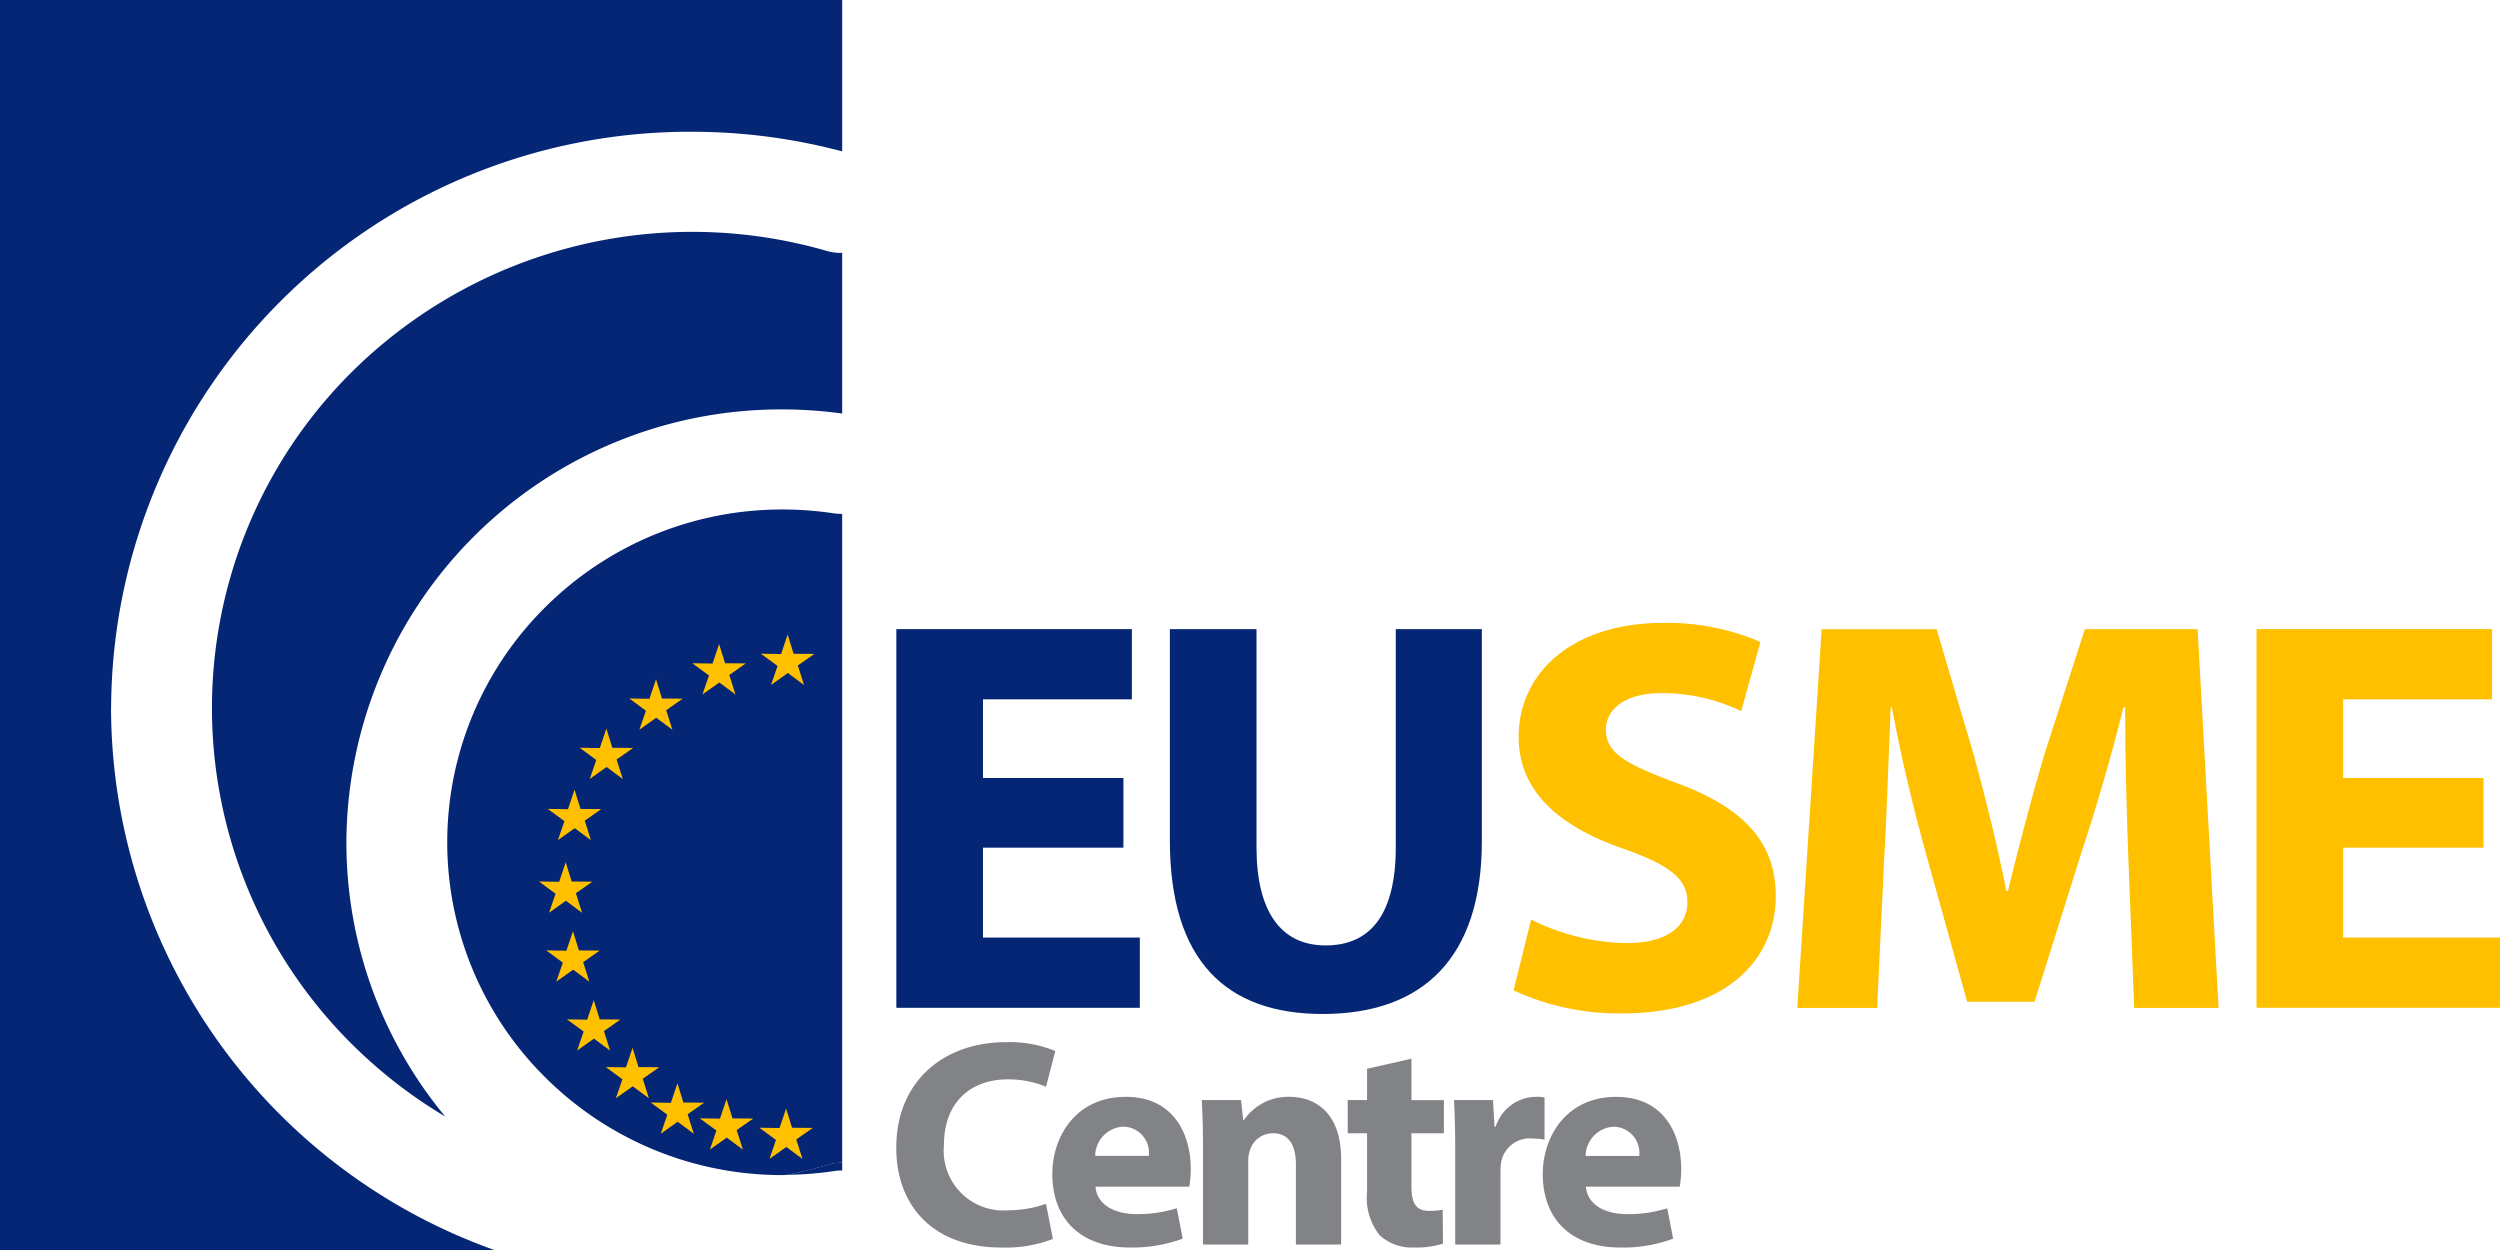 <svg id="logo" xmlns="http://www.w3.org/2000/svg" xmlns:xlink="http://www.w3.org/1999/xlink" width="182" height="91" viewBox="0 0 182 91">
  <defs>
    <clipPath id="clip-path">
      <rect id="Rectangle_2254" data-name="Rectangle 2254" width="182" height="91" fill="none"/>
    </clipPath>
  </defs>
  <path id="Path_3891" data-name="Path 3891" d="M71.562,61.71H81.785V56.638H71.562V50.911H82.4V45.8H65.254V73.368H82.979V68.255H71.562Z" fill="#052575"/>
  <g id="Group_1259" data-name="Group 1259">
    <g id="Group_1258" data-name="Group 1258" clip-path="url(#clip-path)">
      <path id="Path_3892" data-name="Path 3892" d="M101.613,45.8V61.669c0,4.867-1.814,7.158-5.111,7.158-3.216,0-5.029-2.413-5.029-7.158V45.8H85.166V61.178c0,8.794,4.122,12.64,11.13,12.64,7.254,0,11.582-4.05,11.582-12.559V45.8Z" fill="#052575"/>
      <path id="Path_3893" data-name="Path 3893" d="M122.061,57.005c-3.587-1.35-5.152-2.127-5.152-3.886,0-1.432,1.319-2.659,4.039-2.659a13.3,13.3,0,0,1,5.812,1.309l1.4-5.032a17.161,17.161,0,0,0-7.09-1.39c-6.555,0-10.512,3.6-10.512,8.3,0,4.008,3.01,6.545,7.626,8.14,3.339,1.186,4.659,2.168,4.659,3.886,0,1.8-1.526,2.986-4.411,2.986a16.138,16.138,0,0,1-6.966-1.717L110.189,72.1a18.306,18.306,0,0,0,7.874,1.677c7.625,0,11.212-3.926,11.212-8.549,0-3.886-2.308-6.422-7.214-8.222" fill="#ffc000"/>
      <path id="Path_3894" data-name="Path 3894" d="M151.783,45.8l-2.968,9.163c-.907,3.068-1.854,6.709-2.638,9.9h-.124c-.618-3.232-1.484-6.668-2.349-9.858l-2.721-9.2h-8.367l-1.773,27.571h5.812l.494-10.472c.207-3.436.33-7.691.495-11.413h.083c.66,3.6,1.607,7.526,2.514,10.758l2.968,10.676h4.906l3.379-10.758c1.073-3.231,2.227-7.158,3.092-10.676h.124c0,4.009.123,8.017.247,11.331l.413,10.554h6.141L159.986,45.8Z" fill="#ffc000"/>
      <path id="Path_3895" data-name="Path 3895" d="M170.581,68.255V61.71H180.8V56.638H170.581V50.911h10.841V45.8H164.275V73.368H182V68.255Z" fill="#ffc000"/>
      <path id="Path_3896" data-name="Path 3896" d="M73.4,88.109a4.345,4.345,0,0,1-4.682-4.732c0-3.227,2.037-4.8,4.66-4.8a7.185,7.185,0,0,1,2.774.538l.673-2.6a8.678,8.678,0,0,0-3.6-.645c-4.422,0-7.977,2.753-7.977,7.7,0,4.13,2.6,7.249,7.651,7.249a9.5,9.5,0,0,0,3.75-.623l-.5-2.56a8.334,8.334,0,0,1-2.752.473" fill="#818386"/>
      <path id="Path_3897" data-name="Path 3897" d="M81.962,79.849c-3.684,0-5.353,2.947-5.353,5.614,0,3.291,2.059,5.355,5.657,5.355a10.535,10.535,0,0,0,3.836-.645l-.433-2.215a9.421,9.421,0,0,1-2.926.43c-1.539,0-2.883-.645-2.992-2h6.828a7.771,7.771,0,0,0,.108-1.291c0-2.6-1.3-5.248-4.725-5.248m-2.232,4.3a2.154,2.154,0,0,1,2.037-2.13,1.9,1.9,0,0,1,1.864,2.13Z" fill="#818386"/>
      <path id="Path_3898" data-name="Path 3898" d="M93.842,79.849a3.887,3.887,0,0,0-3.273,1.678H90.5l-.151-1.442H87.491c.044.925.087,2.044.087,3.356V90.6h3.295V84.538A2.23,2.23,0,0,1,91,83.72,1.755,1.755,0,0,1,92.672,82.5c1.192,0,1.669.925,1.669,2.279V90.6h3.294V84.366c0-3.1-1.626-4.517-3.793-4.517" fill="#818386"/>
      <path id="Path_3899" data-name="Path 3899" d="M102.752,77.074l-3.23.731v2.28H98.114V82.5h1.408v4.3a4.332,4.332,0,0,0,.911,3.118,3.44,3.44,0,0,0,2.471.9,6.518,6.518,0,0,0,2.146-.279l-.022-2.474a5.344,5.344,0,0,1-.976.086c-1,0-1.3-.58-1.3-1.849V82.5h2.362v-2.41h-2.362Z" fill="#818386"/>
      <path id="Path_3900" data-name="Path 3900" d="M112.442,79.892a3.427,3.427,0,0,0-.694-.043,3.112,3.112,0,0,0-2.861,2.172H108.8l-.108-1.935h-2.839c.043.9.086,1.914.086,3.463V90.6h3.295V85.27a3.775,3.775,0,0,1,.065-.732,2.115,2.115,0,0,1,2.254-1.656,4.764,4.764,0,0,1,.889.086Z" fill="#818386"/>
      <path id="Path_3901" data-name="Path 3901" d="M122.391,85.1c0-2.6-1.3-5.248-4.725-5.248-3.684,0-5.353,2.947-5.353,5.614,0,3.291,2.059,5.355,5.657,5.355a10.539,10.539,0,0,0,3.836-.645l-.433-2.215a9.428,9.428,0,0,1-2.927.43c-1.538,0-2.882-.645-2.99-2h6.827a7.77,7.77,0,0,0,.108-1.291m-6.957-.946a2.153,2.153,0,0,1,2.037-2.13,1.9,1.9,0,0,1,1.864,2.13Z" fill="#818386"/>
      <path id="Path_3902" data-name="Path 3902" d="M8.089,51.544A42.115,42.115,0,0,1,50.364,9.593a42.584,42.584,0,0,1,10.947,1.428V0H0V91H35.984a41.989,41.989,0,0,1-27.9-39.456" fill="#052575"/>
      <path id="Path_3903" data-name="Path 3903" d="M56.97,37.091a24.411,24.411,0,0,0-17.261,7.1,24.089,24.089,0,0,0,0,34.255,24.405,24.405,0,0,0,17.261,7.1c.1,0,.2-.01.309-.012,1.046-.208,2.078-.459,3.088-.758v0a3.669,3.669,0,0,1,.943-.137V37.408a3.75,3.75,0,0,1-.567-.03,24.772,24.772,0,0,0-3.773-.287" fill="#052575"/>
      <path id="Path_3904" data-name="Path 3904" d="M60.23,18.28a35.21,35.21,0,0,0-34.569,8.751,34.481,34.481,0,0,0,0,49.024,35.145,35.145,0,0,0,6.751,5.229,31.236,31.236,0,0,1-7.194-19.97A31.632,31.632,0,0,1,56.97,29.806a32.072,32.072,0,0,1,4.34.3V18.41a3.647,3.647,0,0,1-1.08-.13" fill="#052575"/>
      <path id="Path_3905" data-name="Path 3905" d="M60.367,84.768v0c-1.01.3-2.042.55-3.088.758a24.794,24.794,0,0,0,3.568-.291,3.44,3.44,0,0,1,.463-.026v-.576a3.669,3.669,0,0,0-.943.137" fill="#052575"/>
      <path id="Path_3906" data-name="Path 3906" d="M42.372,66.451,41.2,65.574l-1.229.871.476-1.383-1.213-.89,1.472.022.478-1.42.434,1.4,1.509.012-1.2.84Z" fill="#ffc000"/>
      <path id="Path_3907" data-name="Path 3907" d="M45.338,56.716l-1.177-.877-1.228.87.475-1.382-1.213-.89,1.471.022.479-1.421.432,1.4,1.511.013-1.2.84Z" fill="#ffc000"/>
      <path id="Path_3908" data-name="Path 3908" d="M43.02,61.167l-1.178-.877-1.228.871.476-1.382-1.214-.891,1.472.022.478-1.42.434,1.4,1.51.013-1.2.84Z" fill="#ffc000"/>
      <path id="Path_3909" data-name="Path 3909" d="M48.952,53.129l-1.179-.877-1.227.87.476-1.382-1.214-.89,1.472.022.478-1.42.434,1.4,1.508.012-1.2.84Z" fill="#ffc000"/>
      <path id="Path_3910" data-name="Path 3910" d="M53.544,50.563l-1.177-.877-1.229.87.476-1.382-1.213-.89,1.471.022.479-1.421.433,1.4,1.508.012-1.2.841Z" fill="#ffc000"/>
      <path id="Path_3911" data-name="Path 3911" d="M58.534,49.87l-1.177-.876-1.227.87.476-1.383-1.215-.89,1.473.022.477-1.42.433,1.4,1.51.012-1.2.84Z" fill="#ffc000"/>
      <path id="Path_3912" data-name="Path 3912" d="M58.421,84.373,57.244,83.5l-1.229.871.476-1.383-1.214-.89,1.472.023.479-1.422.433,1.4,1.508.013-1.2.84Z" fill="#ffc000"/>
      <path id="Path_3913" data-name="Path 3913" d="M54.085,83.694l-1.177-.876-1.227.87.474-1.383-1.213-.89,1.471.023.479-1.421.434,1.4,1.509.013-1.205.84Z" fill="#ffc000"/>
      <path id="Path_3914" data-name="Path 3914" d="M50.511,82.541l-1.177-.876-1.229.87.476-1.383-1.213-.89,1.471.023.479-1.422.433,1.4,1.508.013-1.2.841Z" fill="#ffc000"/>
      <path id="Path_3915" data-name="Path 3915" d="M47.24,79.958l-1.177-.876-1.228.871.476-1.383L44.1,77.68l1.471.023.479-1.421.433,1.4,1.51.013-1.2.839Z" fill="#ffc000"/>
      <path id="Path_3916" data-name="Path 3916" d="M42.905,71.468l-1.177-.876-1.229.87.476-1.383-1.213-.89,1.471.022.478-1.42.433,1.4,1.51.012-1.2.842Z" fill="#ffc000"/>
      <path id="Path_3917" data-name="Path 3917" d="M44.417,76.487l-1.177-.876-1.228.87.477-1.382-1.215-.891,1.472.023.478-1.422.434,1.4,1.509.012-1.2.841Z" fill="#ffc000"/>
    </g>
  </g>
</svg>
